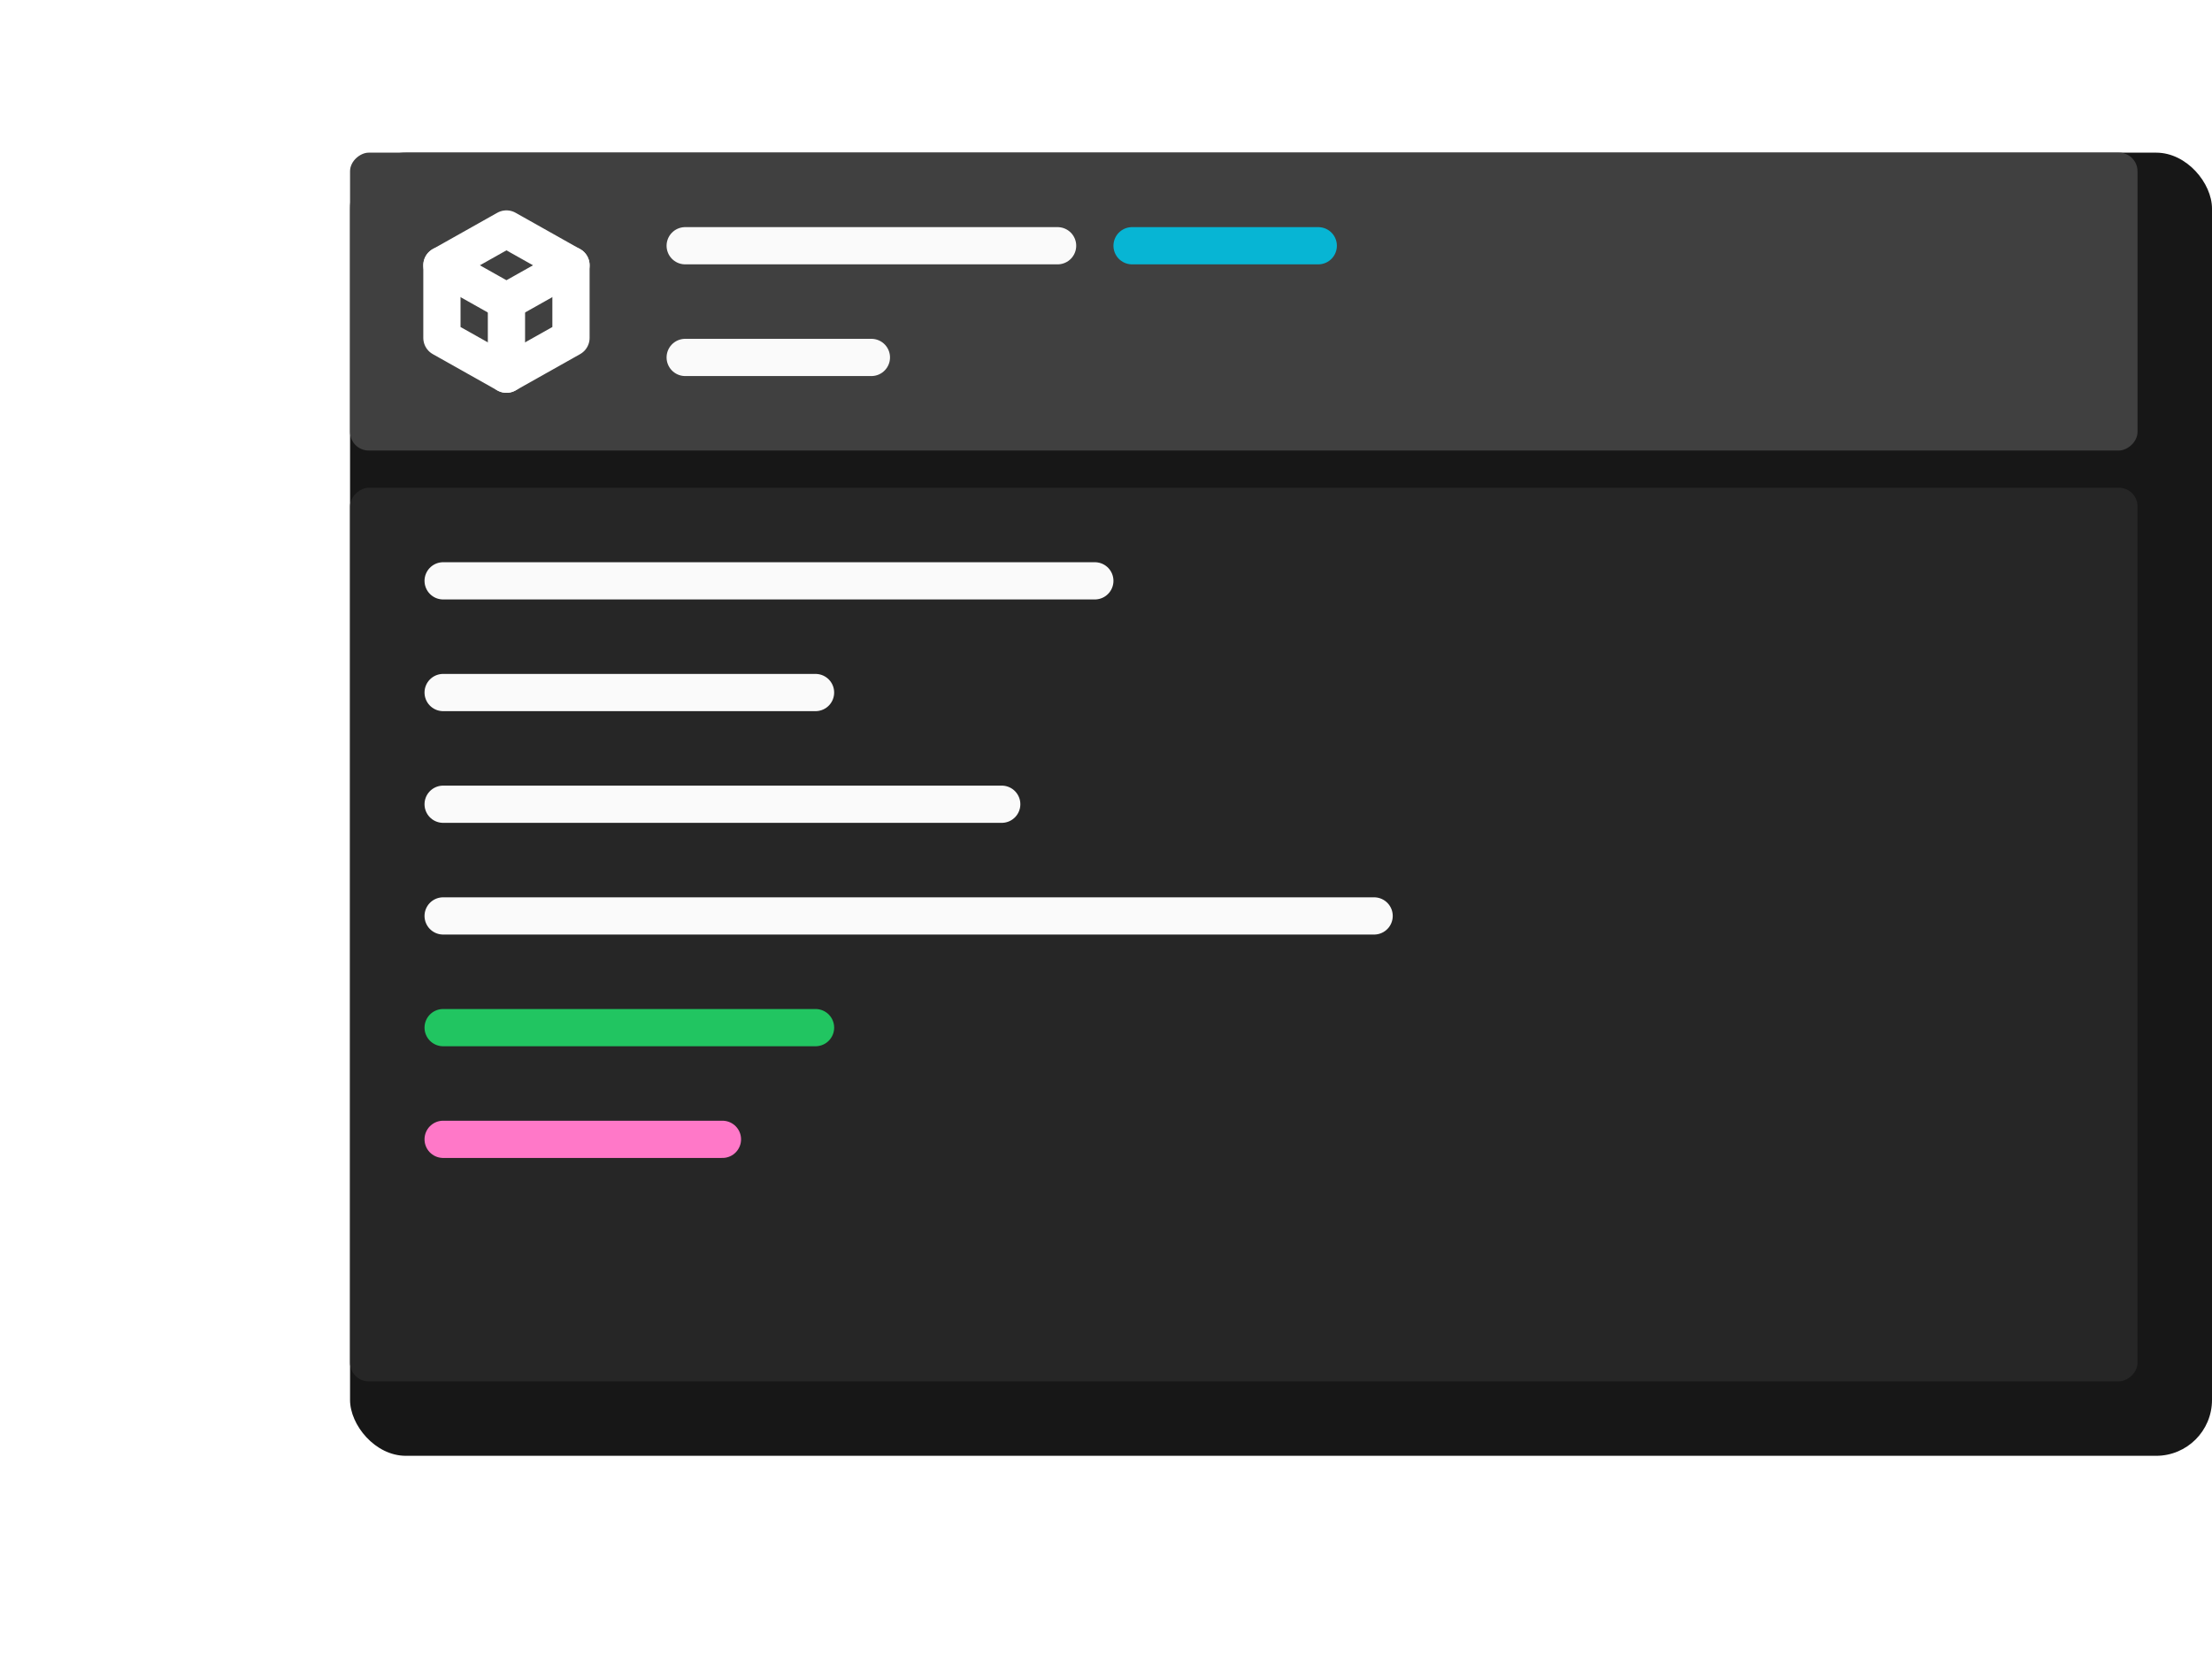 <?xml version="1.0" encoding="UTF-8"?>
<svg id="Layer_3" data-name="Layer 3" xmlns="http://www.w3.org/2000/svg" viewBox="0 0 594 449">
  <defs>
    <style>
      .cls-1 {
        stroke: #fafafa;
      }

      .cls-1, .cls-2, .cls-3, .cls-4, .cls-5 {
        stroke-linecap: round;
        stroke-width: 10px;
      }

      .cls-1, .cls-2, .cls-3, .cls-5 {
        stroke-miterlimit: 10;
      }

      .cls-1, .cls-5 {
        fill: red;
      }

      .cls-6 {
        fill: #262626;
      }

      .cls-6, .cls-7, .cls-8 {
        stroke-width: 0px;
      }

      .cls-2 {
        stroke: #ff78c8;
      }

      .cls-2, .cls-3 {
        fill: #fafafa;
      }

      .cls-3 {
        stroke: #21c561;
      }

      .cls-7 {
        fill: #171717;
        filter: url(#drop-shadow-1);
      }

      .cls-4 {
        fill: none;
        stroke: #fff;
        stroke-linejoin: round;
      }

      .cls-5 {
        stroke: #07b5d4;
      }

      .cls-8 {
        fill: #404040;
      }
    </style>
    <filter id="drop-shadow-1" filterUnits="userSpaceOnUse">
      <feOffset dx="10" dy="10"/>
      <feGaussianBlur result="blur" stdDeviation="10"/>
      <feFlood flood-color="#000" flood-opacity=".75"/>
      <feComposite in2="blur" operator="in"/>
      <feComposite in="SourceGraphic"/>
    </filter>
  </defs>
  <rect class="cls-7" x="84" y="31" width="500" height="350" rx="15" ry="15"/>
  <rect class="cls-6" x="214" y="11" width="240" height="480" rx="5" ry="5" transform="translate(585 -83) rotate(90)"/>
  <rect class="cls-8" x="294" y="-159" width="80" height="480" rx="5" ry="5" transform="translate(415 -253) rotate(90)"/>
  <line class="cls-5" x1="304" y1="66" x2="354" y2="66"/>
  <line class="cls-1" x1="184" y1="96" x2="234" y2="96"/>
  <line class="cls-1" x1="184" y1="66" x2="284" y2="66"/>
  <line class="cls-1" x1="119" y1="246" x2="369" y2="246"/>
  <line class="cls-2" x1="119" y1="306" x2="194" y2="306"/>
  <line class="cls-3" x1="119" y1="276" x2="219" y2="276"/>
  <line class="cls-1" x1="119" y1="216" x2="269" y2="216"/>
  <line class="cls-1" x1="119" y1="186" x2="219" y2="186"/>
  <line class="cls-1" x1="119" y1="156" x2="294" y2="156"/>
  <path class="cls-4" d="M136,61.5l17.33,9.75v19.5l-17.33,9.75-17.33-9.75v-19.5l17.33-9.75"/>
  <path class="cls-4" d="M136,81l17.33-9.75"/>
  <path class="cls-4" d="M136,81v19.5"/>
  <path class="cls-4" d="M136,81l-17.33-9.75"/>
</svg>